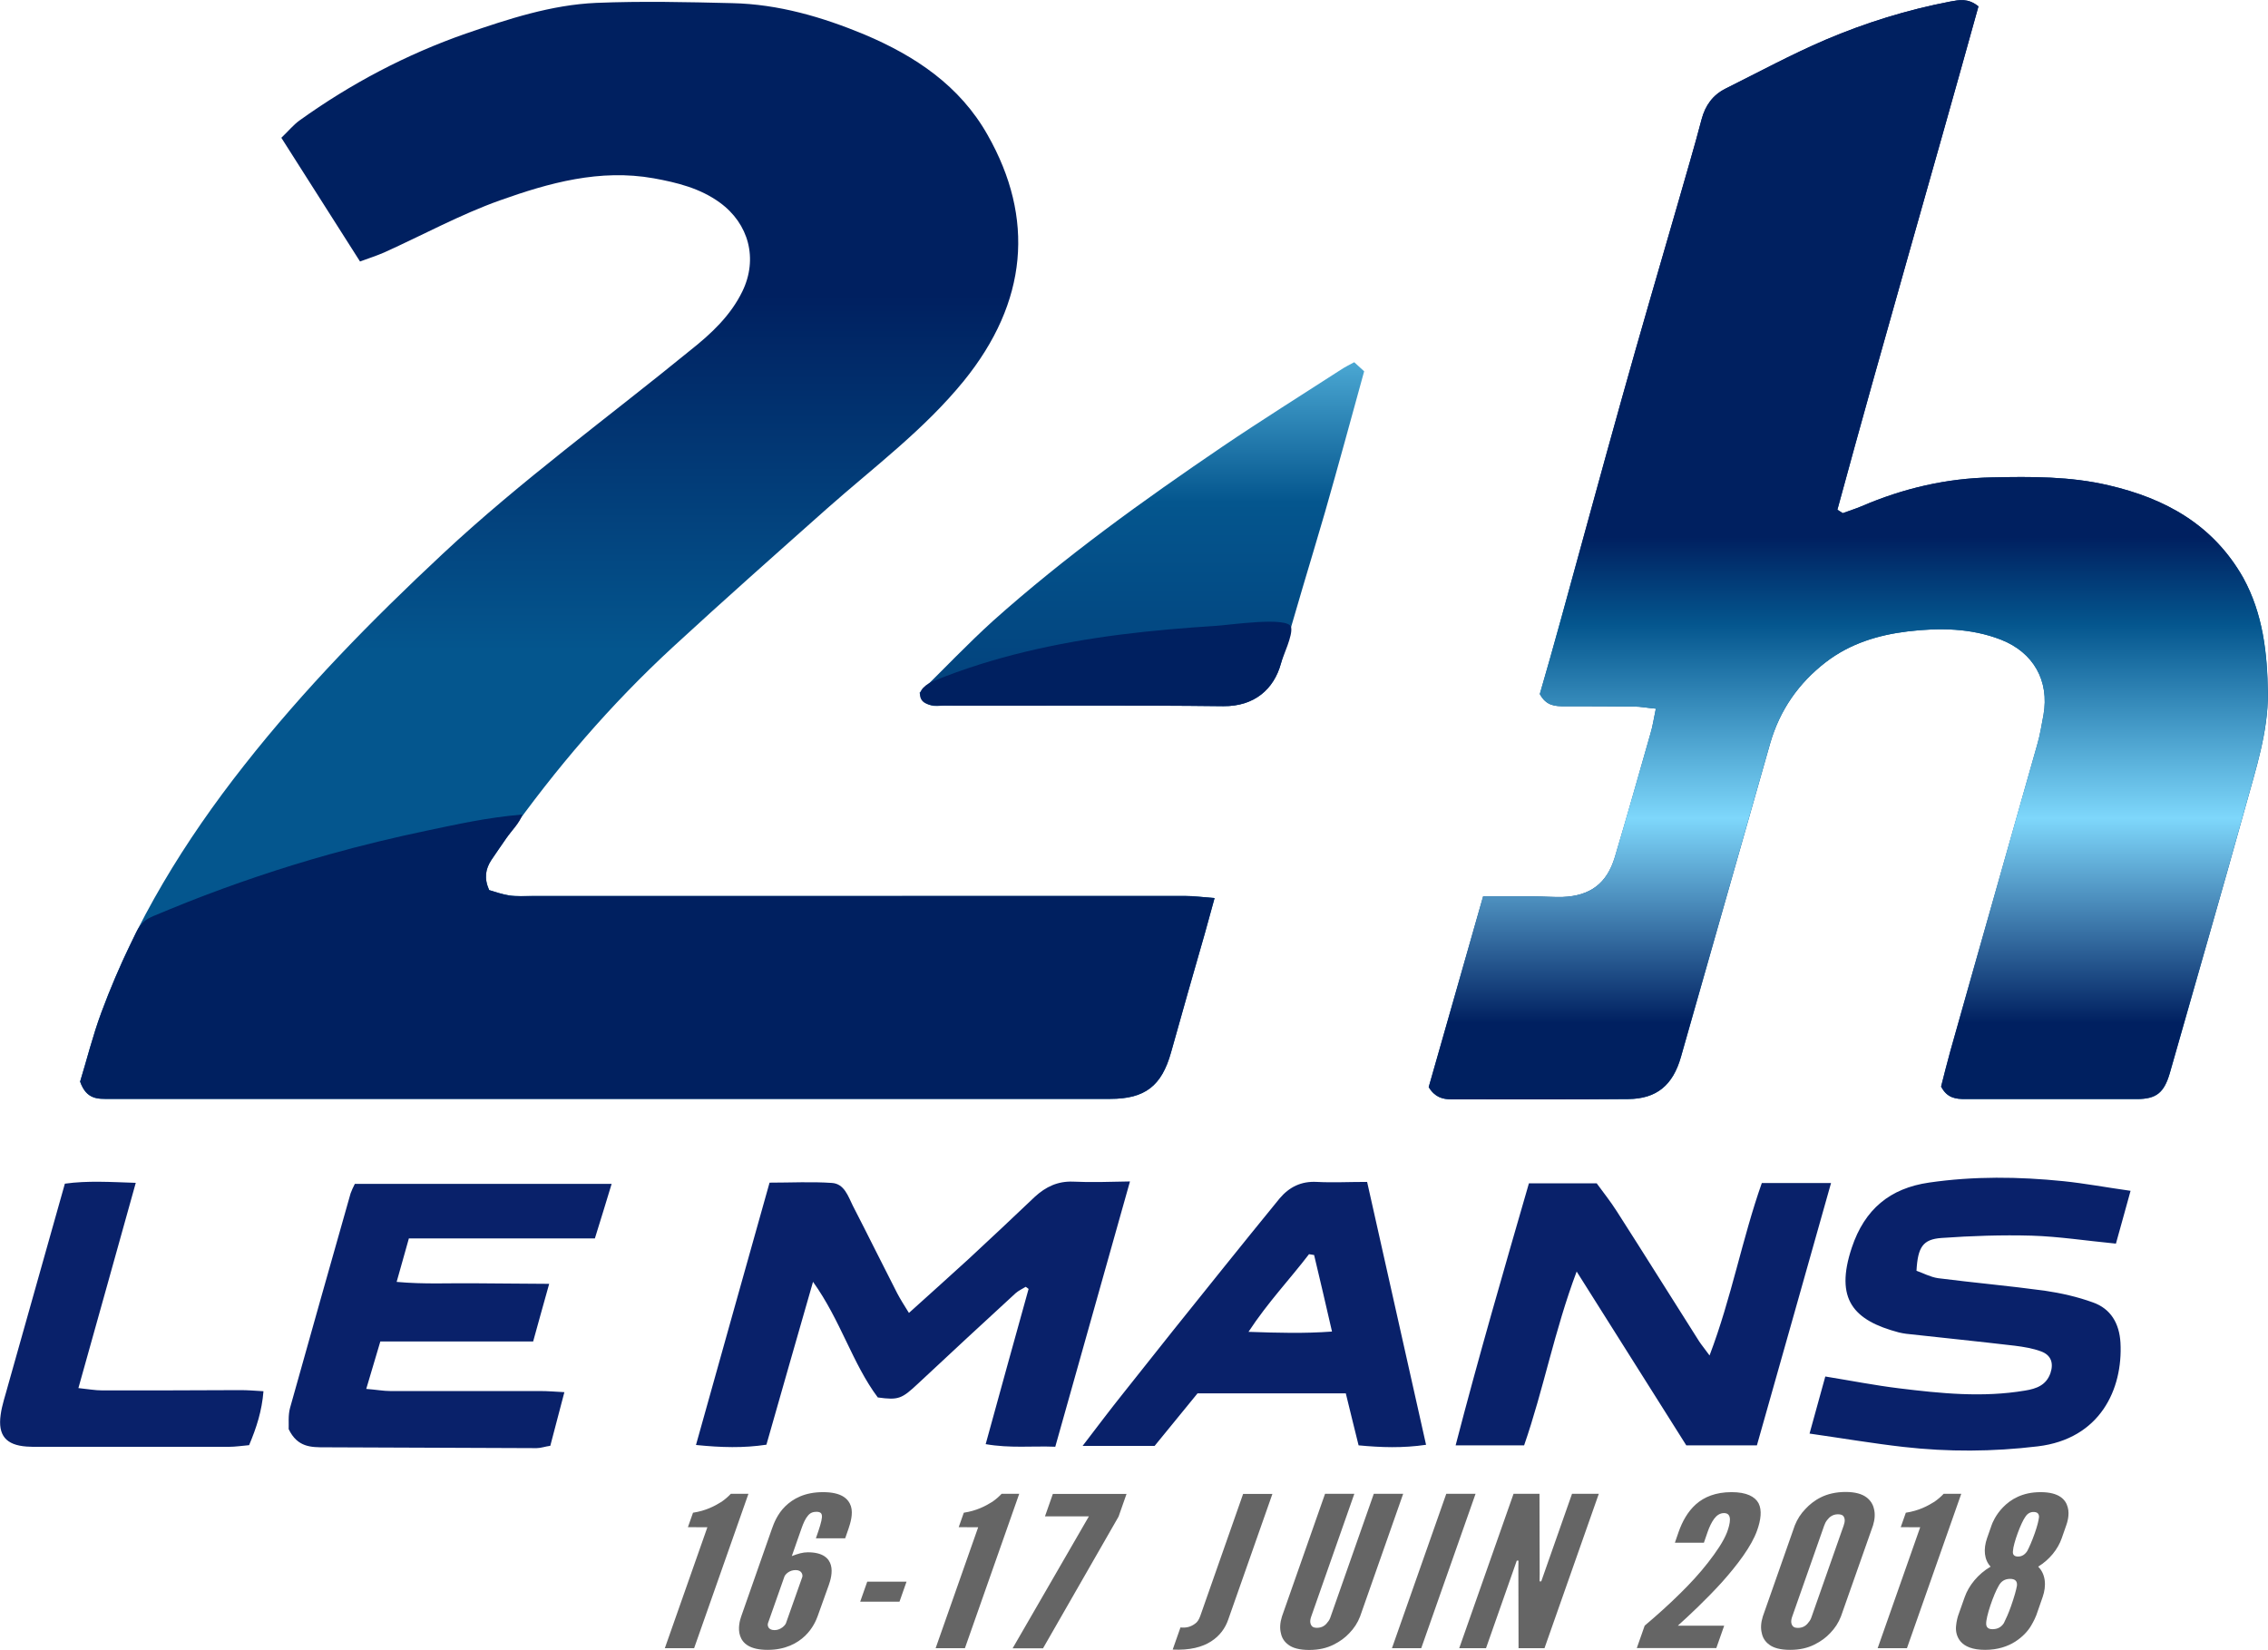 <?xml version="1.0" encoding="utf-8"?>
<!-- Generator: Adobe Illustrator 22.1.0, SVG Export Plug-In . SVG Version: 6.00 Build 0)  -->
<svg version="1.1" id="Layer_1" xmlns="http://www.w3.org/2000/svg" xmlns:xlink="http://www.w3.org/1999/xlink" x="0px" y="0px"
	 viewBox="0 0 2447.3 1780.6" style="enable-background:new 0 0 2447.3 1780.6;" xml:space="preserve">
<style type="text/css">
	.st0{fill:#09216A;}
	.st1{fill:url(#SVGID_1_);}
	.st2{fill:url(#SVGID_2_);}
	.st3{fill:#002060;}
	.st4{fill:url(#SVGID_3_);}
	.st5{fill:#656565;}
</style>
<path class="st0" d="M1157.8,1275.2c-16.4-0.6-29.3,5.5-41.2,16.4c-23.6,22.5-47.2,44.6-71.1,66.8c-20.7,19-41.7,37.7-64.7,58.5
	c-5.2-8.3-9.2-14.7-12.7-21.3c-16.1-31.4-31.7-63.1-47.8-94.3c-5.2-10.4-9.2-23.9-22.8-24.7c-21.9-1.5-43.7-0.3-67.1-0.3
	c-26.5,94.6-52.7,187.3-79.4,283.1c27.7,2.8,51.2,3.4,76-0.3c16.4-57.9,32.8-114.6,50.3-175.8c29.9,41.7,42.6,88.4,69.9,124.8
	c22.5,3.1,25.9,1.5,43.7-15.2c34.8-32.6,69.9-65,105-97.3c3.1-2.8,7.2-4.6,10.9-6.9c1.2,0.9,2.3,1.5,3.1,2.3
	c-15.2,54.9-30.5,109.6-46.3,167.5c26.5,4.6,50.1,1.8,75.1,2.8c26.8-95.2,53.3-189.4,80.6-286.3
	C1196.1,1275.5,1176.8,1276.1,1157.8,1275.2z M1901.1,1276.7c-21.3,60.4-32.6,123.5-56.4,186.1c-5.5-7.7-8.6-11.2-11.2-15.2
	c-29.6-46.6-58.9-93.6-88.7-140.1c-6.9-10.9-15-21-21.9-30.5h-73.1c-27.1,93.8-54.1,186.4-79.1,282.8h73.9
	c21-60.4,32.6-123.5,56.7-187.6c41.4,65.6,80,126.9,118.3,187.6h76.2c26.8-94.3,53-187.6,80-283.1H1901.1z M2095,1336
	c32.3-2.3,65-3.4,97.3-2.5c29.3,0.9,58.7,5.5,90.9,8.6c4.9-17.8,10.1-36,15.8-57c-26.5-3.7-49.2-8-72.5-10.4
	c-48.4-4.9-96.4-5.5-144.8,1.5c-42.3,6.1-69.6,28.7-83.5,70.2c-18.7,56.1,2.1,78.6,50.6,91.5c2.6,0.6,5.5,1.2,8,1.5
	c39.1,4.3,78.3,8.3,117.4,12.9c9.5,1.2,19.3,2.8,28.2,6.1c10.9,4,13.8,12.7,10.1,23.6c-4.6,12.9-15,16.7-27.4,18.7
	c-45.7,7.7-90.9,3.1-136.4-2.5c-25.3-3.1-50.3-8-79.1-12.7c-5.5,20.1-10.7,38.8-17,61.6c36.3,5.2,68.8,10.7,101.3,14.4
	c48.4,5.5,96.4,5.2,144.8-0.6c67.4-8,92.1-61.6,89.4-111.9c-1.2-20.7-10.4-36.6-29.6-43.4c-16.7-6.1-34.5-10.1-52.1-12.7
	c-38.2-5.2-76.8-8.6-115.1-13.5c-8.3-1.2-16.1-5.5-23.3-8C2069.4,1345.8,2074.9,1337.4,2095,1336z M378.3,1287.9
	c-21.9,77.1-43.7,154.3-65.3,231.4c-2.3,8.3-1.2,17.6-1.5,23c9.5,19.8,24.4,19.6,39.1,19.6l228.5,0.9c4.6,0,9.2-1.8,14.7-2.5
	c4.9-19,9.8-37.1,15.2-57.9c-10.9-0.6-18.4-1.2-25.6-1.2h-162c-7.7,0-15.5-1.5-26.2-2.3c5.5-18.4,10.1-33.9,15.2-51.2h164.9
	c5.8-20.7,10.9-39.7,17.3-62.2c-29.3-0.3-55.5-0.3-81.4-0.6c-26.8-0.3-53.3,1.2-83.2-1.5c4.9-17,8.6-30.8,13.2-46.9h200.7
	c6.4-20.4,11.8-38.2,18.1-58.9H382.9C380.9,1281.6,379.5,1284.5,378.3,1287.9L378.3,1287.9z M1420.8,1275.5
	c-16.7-0.9-29.6,5.5-40,17.8c-20.4,25-40.9,50.3-61.3,75.7c-36,44.6-71.7,89.4-107.3,134.4c-14.1,17.6-27.7,35.7-44,57h77.7
	c15.2-18.7,31.4-38.5,46.3-56.7h160c4.6,19.3,9.2,37.1,13.8,56.1c24.4,2.3,47.5,3.1,72.8-0.6c-21.3-94.9-42-187.6-63.6-283.7
	C1455.1,1275.5,1438.1,1276.4,1420.8,1275.5L1420.8,1275.5z M1347.2,1437.3c21-32,44.6-56.7,65.3-83.8c1.8,0.3,3.7,0.6,5.5,0.9
	c6.4,26.5,12.4,52.7,19.3,82.6C1407,1439.2,1379.4,1438.4,1347.2,1437.3z M110.2,1500.5c-7.7,0-15.5-1.5-25.6-2.5
	c21-75.1,41.2-147,61.9-221.5c-27.7-0.9-52.1-2.5-76.5,0.9c-21,74.2-41.2,145.9-61.3,217.5c-2.8,10.7-6.6,21.3-8,32
	c-3.1,22.2,5.8,32.6,28,34.2c4,0.3,8.3,0.3,12.4,0.3h205.5c7.5,0,15-1.2,22.2-1.8c8-19,13.8-36.9,15.5-58.2
	c-9.8-0.6-17.3-1.2-24.7-1.2C209.7,1500.5,160,1500.5,110.2,1500.5L110.2,1500.5z"/>
<linearGradient id="SVGID_1_" gradientUnits="userSpaceOnUse" x1="1270.314" y1="-1076.625" x2="1270.314" y2="-1468.707" gradientTransform="matrix(0.981 0 0 0.981 20.948 1758.604)">
	<stop  offset="0" style="stop-color:#04568E"/>
	<stop  offset="1" style="stop-color:#002060"/>
</linearGradient>
<path class="st1" d="M117.8,1185.9H1198c37.7,0,55.5-14.1,65.6-50.1c11.8-42.6,24.1-85.1,36.3-127.8c3.4-11.8,6.4-23.6,10.7-38.8
	c-12.1-0.9-21.9-2.3-32-2.3H574.4c-8.3,0-16.7,0.6-25-0.6c-7.7-1.2-15.5-4-21.6-5.8c-5.8-13.2-3.7-23,2.3-32.3
	c5.5-8,10.9-16.1,16.4-23.9c53-74.8,112.5-144.2,179.9-206.3c54.9-50.6,110.8-100.1,166.6-149.7c50.1-44.3,104.2-84.6,147-137.2
	c69-85.1,76.8-175.6,25.6-265.6c-29.9-53-78-85.1-132.7-108.2c-45.7-19-93-32.8-142.7-33.9c-48.9-1.2-97.9-2.3-146.7-0.3
	c-48.6,2.1-94.6,17.3-140.7,33.1c-64.4,22.5-124.3,54.1-179.6,93.8c-6.4,4.6-11.5,10.9-19.6,18.7c29,45.7,56.4,88.7,84.9,133.5
	c10.1-3.7,18.4-6.4,26.2-9.8c41.4-18.7,82-40.9,124.6-56.1c53.3-19,107.9-34.2,166-23.9c25.3,4.6,50.1,10.7,71.4,26.2
	c31.4,22.8,41.4,60.7,24.4,95.8c-12.7,26.2-33.6,45.7-55.8,63.3c-89.6,73.2-183.2,141.1-267.8,220.2
	C400.9,669.4,328.1,743.7,263.4,826c-64.1,81.4-118,168.9-154,266.5c-9.5,25.6-16.1,52.4-23,74.8
	C93.4,1187.1,106,1185.9,117.8,1185.9L117.8,1185.9z M2275.6,523.8c-41.4-9.8-83.8-9.5-126-8.6c-49.2,0.9-95.8,11.8-140.7,31.1
	c-6.6,2.8-13.5,4.9-20.4,7.5c-2.1-1.2-3.7-2.5-5.8-3.7c49.2-181.2,101.9-361.7,152.2-543.2c-11.2-9.2-21-6.9-30.5-5.2
	c-46.3,8.9-91.2,22.8-134.4,41.2c-36.9,15.8-71.9,34.8-107.9,52.7c-13.8,6.9-21.9,18.1-25.9,33.1c-8,30.8-17.3,61.3-25.9,91.8
	c-20.1,69.6-40.6,139.3-60.1,209.2c-22.2,79.1-43.7,158.6-65.6,237.9c-7.7,28-15.5,55.5-23,81.4c6.9,12.9,16.7,13.2,26.8,13.2
	c25,0,49.8,0,74.8,0.3c7.2,0,14.4,1.5,23.6,2.3c-2.3,10.9-3.4,19-5.8,26.8c-12.7,44.6-25.3,89.2-38.5,133.5
	c-8.6,28.4-26.5,41.7-56.1,42.9c-10.4,0.3-20.7-0.6-31.1-0.6h-54.9c-20.1,70.8-39.7,139-58.7,205.8c6.6,10.9,15,13.2,24.4,13.2
	c63.6,0,127.5,0.3,191-0.3c30.8-0.3,48.1-15.2,56.7-45.2c32.3-113.1,64.1-225.9,96.4-338.9c10.4-35.7,30.5-64.7,60.1-87.5
	c26.2-20.1,56.7-29.3,88.4-33.1c33.9-4,67.9-3.7,100.4,8.9c35.4,13.8,52.4,44.6,46,81.1c-2.1,10.9-3.7,21.9-6.9,32.6
	c-31.1,110.2-62.8,220.7-93.8,330.9c-3.7,13.2-6.9,26.5-9.8,37.7c6.6,12.7,16.1,13.5,26.2,13.5h185.1c21.3,0,29.3-7.2,35.4-27.7
	c27.4-96.4,55.2-192.5,82-288.9c10.9-39.7,24.1-79.1,23.9-121.4c-0.6-43.4-5.2-85.4-26.5-124.3
	C2388.1,566.2,2336.3,537.9,2275.6,523.8L2275.6,523.8z"/>
<linearGradient id="SVGID_2_" gradientUnits="userSpaceOnUse" x1="1234.913" y1="-1483.856" x2="1234.913" y2="-680.531" gradientTransform="matrix(0.981 0 0 0.981 20.948 1758.604)">
	<stop  offset="0" style="stop-color:#74D7FB"/>
	<stop  offset="0.303" style="stop-color:#04568E"/>
	<stop  offset="1" style="stop-color:#002060"/>
</linearGradient>
<path class="st2" d="M992.2,747.7c6.6,17.8,17.8,13.8,26.8,13.8c100.4,0.3,200.6-0.6,301,0.6c33.6,0.3,54.6-18.4,62.2-46
	c14.7-54.6,31.7-108.8,47.5-163.2c14.4-50.3,28.2-101,42.3-152.2c-3.7-3.4-6.9-6.4-10.7-9.8c-5.2,2.8-9.5,4.9-13.5,7.5
	c-42.9,27.7-86.3,54.9-128.6,83.5c-85.7,58.2-170.1,118.9-247.4,187.9C1044,695,1018.4,722.1,992.2,747.7"/>
<path class="st3" d="M574.4,967c-8.3,0-16.7,0.6-25-0.6c-7.7-1.2-15.5-4-21.6-5.8c-5.8-13.2-3.7-23,2.3-32.3
	c5.5-8,10.9-16.1,16.4-23.9c5.3-7.5,15-17,17-25.4c-39.7,3.5-70.6,10.7-102.9,17.4c-35.2,7.4-70.2,15.8-104.8,25.5
	c-52,14.5-103.2,31.8-153.4,51.6c-12.4,4.9-24.6,10-36.9,15.1c-14,5.8-16.4,13-23,26.8c-12.3,25.1-23.2,50.8-33,77
	c-9.5,25.6-16.1,52.4-23,74.8c6.9,19.8,19.6,18.7,31.4,18.7H1198c37.7,0,55.5-14.1,65.6-50.1c11.8-42.6,24.1-85.1,36.3-127.8
	c3.4-11.8,6.4-23.6,10.7-38.8c-12.1-0.9-21.9-2.3-32-2.3L574.4,967L574.4,967z"/>
<linearGradient id="SVGID_3_" gradientUnits="userSpaceOnUse" x1="2012.164" y1="-1201.828" x2="2012.164" y2="-667.395" gradientTransform="matrix(0.981 0 0 0.981 20.948 1758.604)">
	<stop  offset="0" style="stop-color:#002060"/>
	<stop  offset="0.18" style="stop-color:#04568E"/>
	<stop  offset="0.579" style="stop-color:#7ED7FB"/>
	<stop  offset="1" style="stop-color:#002060"/>
</linearGradient>
<path class="st4" d="M2420.6,623.6c-32.6-57.6-84.3-85.7-145.1-99.8c-41.4-9.8-83.8-9.5-126-8.6c-49.2,0.9-95.8,11.8-140.7,31.1
	c-6.6,2.8-13.5,4.9-20.4,7.5c-2.1-1.2-3.7-2.5-5.8-3.7c49.2-181.2,101.9-361.7,152.2-543.2c-11.2-9.2-21-6.9-30.5-5.2
	c-46.3,8.9-91.2,22.8-134.4,41.2c-36.9,15.8-71.9,34.8-107.9,52.7c-13.8,6.9-21.9,18.1-25.9,33.1c-8,30.8-17.3,61.3-25.9,91.8
	c-20.1,69.6-40.6,139.3-60.1,209.2c-22.2,79.1-43.7,158.6-65.6,237.9c-7.7,28-15.5,55.5-23,81.4c6.9,12.9,16.7,13.2,26.8,13.2
	c25,0,49.8,0,74.8,0.3c7.2,0,14.4,1.5,23.6,2.3c-2.3,10.9-3.4,19-5.8,26.8c-12.7,44.6-25.3,89.2-38.5,133.5
	c-8.6,28.4-26.5,41.7-56.1,42.9c-10.4,0.3-20.7-0.6-31.1-0.6h-54.9c-20.1,70.8-39.7,139-58.7,205.8c6.6,10.9,15,13.2,24.4,13.2
	c63.6,0,127.5,0.3,191-0.3c30.8-0.3,48.1-15.2,56.7-45.2c32.3-113.1,64.1-225.9,96.4-338.9c10.4-35.7,30.5-64.7,60.1-87.5
	c26.2-20.1,56.7-29.3,88.4-33.1c33.9-4,67.9-3.7,100.4,8.9c35.4,13.8,52.4,44.6,46,81.1c-2.1,10.9-3.7,21.9-6.9,32.6
	c-31.1,110.2-62.8,220.7-93.8,330.9c-3.7,13.2-6.9,26.5-9.8,37.7c6.6,12.7,16.1,13.5,26.2,13.5h185.1c21.3,0,29.3-7.2,35.4-27.7
	c27.4-96.4,55.2-192.5,82-288.9c10.9-39.7,24.1-79.1,23.9-121.4C2446.5,704.6,2441.9,662.6,2420.6,623.6L2420.6,623.6z"/>
<path class="st3" d="M1356.1,671.4c-18.4,1.1-38,3.7-43.8,4c-34.6,2.2-69.2,5.1-103.7,9.5c-68.4,8.8-136.3,23.7-200.4,49.7
	c-7.6,3-19.4,10.4-14.2,20c4.2,7.8,17.6,6.9,25,6.9c100.4,0.3,200.6-0.6,301,0.6c33.6,0.3,54.6-18.4,62.2-46
	c2.5-9.2,12.9-30.2,11-39.2C1391.8,670.8,1374.5,670.3,1356.1,671.4z"/>
<path class="st5" d="M742.3,1648.1l5.5-15.6c13.9-2.1,23.6-7.3,30.8-11.8c3.9-2.7,7.3-5.7,10-8.6h19l-58.6,166.6h-31.6l45.9-130.5
	L742.3,1648.1L742.3,1648.1z M882.2,1744.4c-1.4,3.8-5.1,12.9-13.4,20.9c-8.4,8.1-21.4,15.2-40.4,15.2c-19.6,0-27.1-7.1-29.8-15.2
	c-2.7-7.9-0.2-17,1.2-20.9l33.2-94.7c2-5.7,5.9-15.9,14.4-24.2c8.4-8.1,20.8-15.2,40.7-15.2s27.4,7.1,30.1,15.2
	c2.6,8.3-0.7,18.5-2.6,24.2l-3.6,10.4h-31.6c3.9-11.1,6.2-18.3,6.5-22.7c0.3-4.3-1.5-5.9-6.1-5.9c-3.8,0-6.9,1.4-9.1,4.3
	c-2.5,2.9-4.7,7.5-6.9,13.8l-10.4,29.7c6.5-2.5,11.7-4.1,17.3-4.1c16.4,0,22.9,6.6,24.9,14c2.1,7.5-0.6,16.6-2.2,21.1L882.2,1744.4z
	 M828.7,1751.7c-0.7,2.1-0.3,7.5,7.1,7.5c6.8,0,11.6-5.4,12.3-7.5l17.6-49.8c0.7-2.1-0.3-7.5-7.1-7.5s-10.9,4.3-12.1,6.8
	L828.7,1751.7z M935.8,1706.9h42.4l-7.6,21.6h-42.4L935.8,1706.9z M1034.5,1648.1l5.5-15.6c13.9-2.1,23.6-7.3,30.8-11.8
	c3.9-2.7,7.3-5.7,10-8.6h19l-58.6,166.6h-31.6l45.9-130.5L1034.5,1648.1L1034.5,1648.1z M1175,1636.4h-47.4l8.5-24.2h79.5l-8.6,24.5
	l-81.5,142.1h-32.8L1175,1636.4z M1273.8,1756.3c5.9,0.7,11-0.5,15.8-4.1c2.4-1.6,4.1-4.3,5.5-8.1l46.3-131.9h31.6l-47.7,135.7
	c-3.1,9-9,17.5-18.5,23.5c-9.4,6.1-23,9.7-41.4,8.8L1273.8,1756.3z M1514.1,1612.1l-46.5,132.4c-2.6,6.8-6.6,12.9-11.7,18.1
	c-4.2,4.5-9.8,8.8-16.9,12.3c-7.2,3.6-15.7,5.7-26.3,5.7s-18-2.1-22.6-5.7c-4.6-3.4-7-7.7-7.9-12.3c-1.4-5.2-1-11.4,1.1-18.1
	l46.5-132.4h31.6l-46.5,132.4c-1.7,4.8-1.3,7.9,0.7,10.4c1.1,1.2,2.8,1.8,5.5,1.8c5.6,0,9.1-2.7,11.5-6.1c1.5-1.6,2.5-3.6,3.3-6.1
	l46.5-132.4L1514.1,1612.1z M1560.6,1612.1h31.6l-58.6,166.6H1502L1560.6,1612.1z M1638.4,1691.9l0.1-7.7h-1.8l-33.2,94.5h-28.9
	l58.6-166.6h28l0.2,86.8l-0.1,7.7h1.8l33.2-94.5h28.9l-58.6,166.6h-28L1638.4,1691.9z M1807.3,1664.9l4-11.6
	c3.9-11.1,9.8-22,18.7-29.9c8.9-7.9,21.3-13.1,38.5-13.1c16.1,0,25.2,4.8,29.1,12c3.8,7.5,2.5,17.9-1.6,29.4
	c-6,17-21.3,37.2-38.1,56c-17.3,19-35.5,36-47.4,46.7h50l-8.5,24.2h-85.8l8.5-24.2c13.7-11.6,26.7-23.3,38.6-35.1
	c10.2-10,20.7-21.3,29.7-32.9c9-11.6,16.8-22.9,20.7-33.1c1.6-4.5,3.1-9.7,3-13.6c-0.1-3.9-1.7-6.8-6.4-6.8c-4.4,0-7.9,2.5-10.6,6.1
	c-2.8,3.8-5.2,8.8-7.1,14.3l-4,11.6L1807.3,1664.9z M1986.5,1744.4c-2.6,6.8-6.6,12.9-11.7,18.1c-4.2,4.5-9.8,8.8-16.9,12.3
	c-7.2,3.6-15.7,5.7-26.3,5.7c-10.5,0-18-2.1-22.6-5.7c-4.6-3.4-7-7.7-7.9-12.3c-1.4-5.2-1-11.4,1.1-18.1l34.5-98.2
	c2.6-6.6,6.5-12.7,11.6-17.9c4.2-4.5,9.6-9,16.7-12.5s16-5.7,26.6-5.7c10.5,0,17.7,2.3,22.3,5.7c4.6,3.4,7.2,7.9,8.2,12.5
	c1.4,5.2,1,11.4-1,17.9L1986.5,1744.4z M1989.4,1646.4c1.6-4.5,1.6-7.7-0.4-10.4c-1.1-1.2-3.1-1.8-5.8-1.8c-5.6,0-9.3,3.1-11.5,6.1
	c-1.5,1.8-2.5,3.8-3.3,6.1l-34.5,98.2c-1.7,4.8-1.3,7.9,0.7,10.4c1.1,1.2,2.8,1.8,5.5,1.8c5.6,0,9.1-2.7,11.5-6.1
	c1.5-1.6,2.5-3.6,3.3-6.1L1989.4,1646.4z M2051,1648.1l5.5-15.6c13.9-2.1,23.6-7.3,30.8-11.8c3.9-2.7,7.3-5.7,10-8.6h19l-58.6,166.6
	h-31.6l45.9-130.5L2051,1648.1L2051,1648.1z M2197.3,1743.1c-0.6,1.6-2.5,6.1-5.8,11.6c-3.4,5.7-9.2,12-17.1,17s-18.6,8.8-32.4,8.8
	s-21.8-3.8-26.2-8.8s-5.7-11.4-5.1-17c0.5-5.4,1.8-10,2.4-11.6l6.9-19.5c4.4-12.5,14.3-24.9,28-32.9c-7.1-7.5-7.9-19-3.9-30.6
	l4.9-14c0.7-2.1,4.2-11.1,12.4-19.5c8.2-8.4,20.7-16.3,40.5-16.3c19.9,0,27.1,7.9,29.3,16.3c2.4,8.3-0.9,17.5-1.6,19.5l-4.9,14
	c-4,11.6-13.1,23.1-25.4,30.6c8,7.9,9.2,20.4,4.8,32.9L2197.3,1743.1z M2170,1733.4c3.5-10,5.6-17.5,6.4-22.2
	c0.5-4.8-1.9-7.3-7.4-7.3c-5.6,0-9.6,2.5-12.2,7.3c-5.8,9.7-14,34-13.6,41.3c0.1,3.8,2.4,5.7,6.8,5.7c5.6,0,9.6-2.3,12.3-6.6
	C2164.5,1747.2,2167.3,1741.1,2170,1733.4L2170,1733.4z M2195.6,1654.7c2.7-7.7,4.1-13.3,4.6-17.3c0.2-3.8-1.8-5.7-5.9-5.7
	c-3.5,0-6.4,1.6-8.7,5c-4.9,6.6-13.1,29-13.5,37c-0.6,4.1,1.4,6.1,5.5,6.1c4.1,0,7.5-2.1,10-6.1
	C2189.6,1669.9,2192.5,1663.5,2195.6,1654.7L2195.6,1654.7z"/>
</svg>
